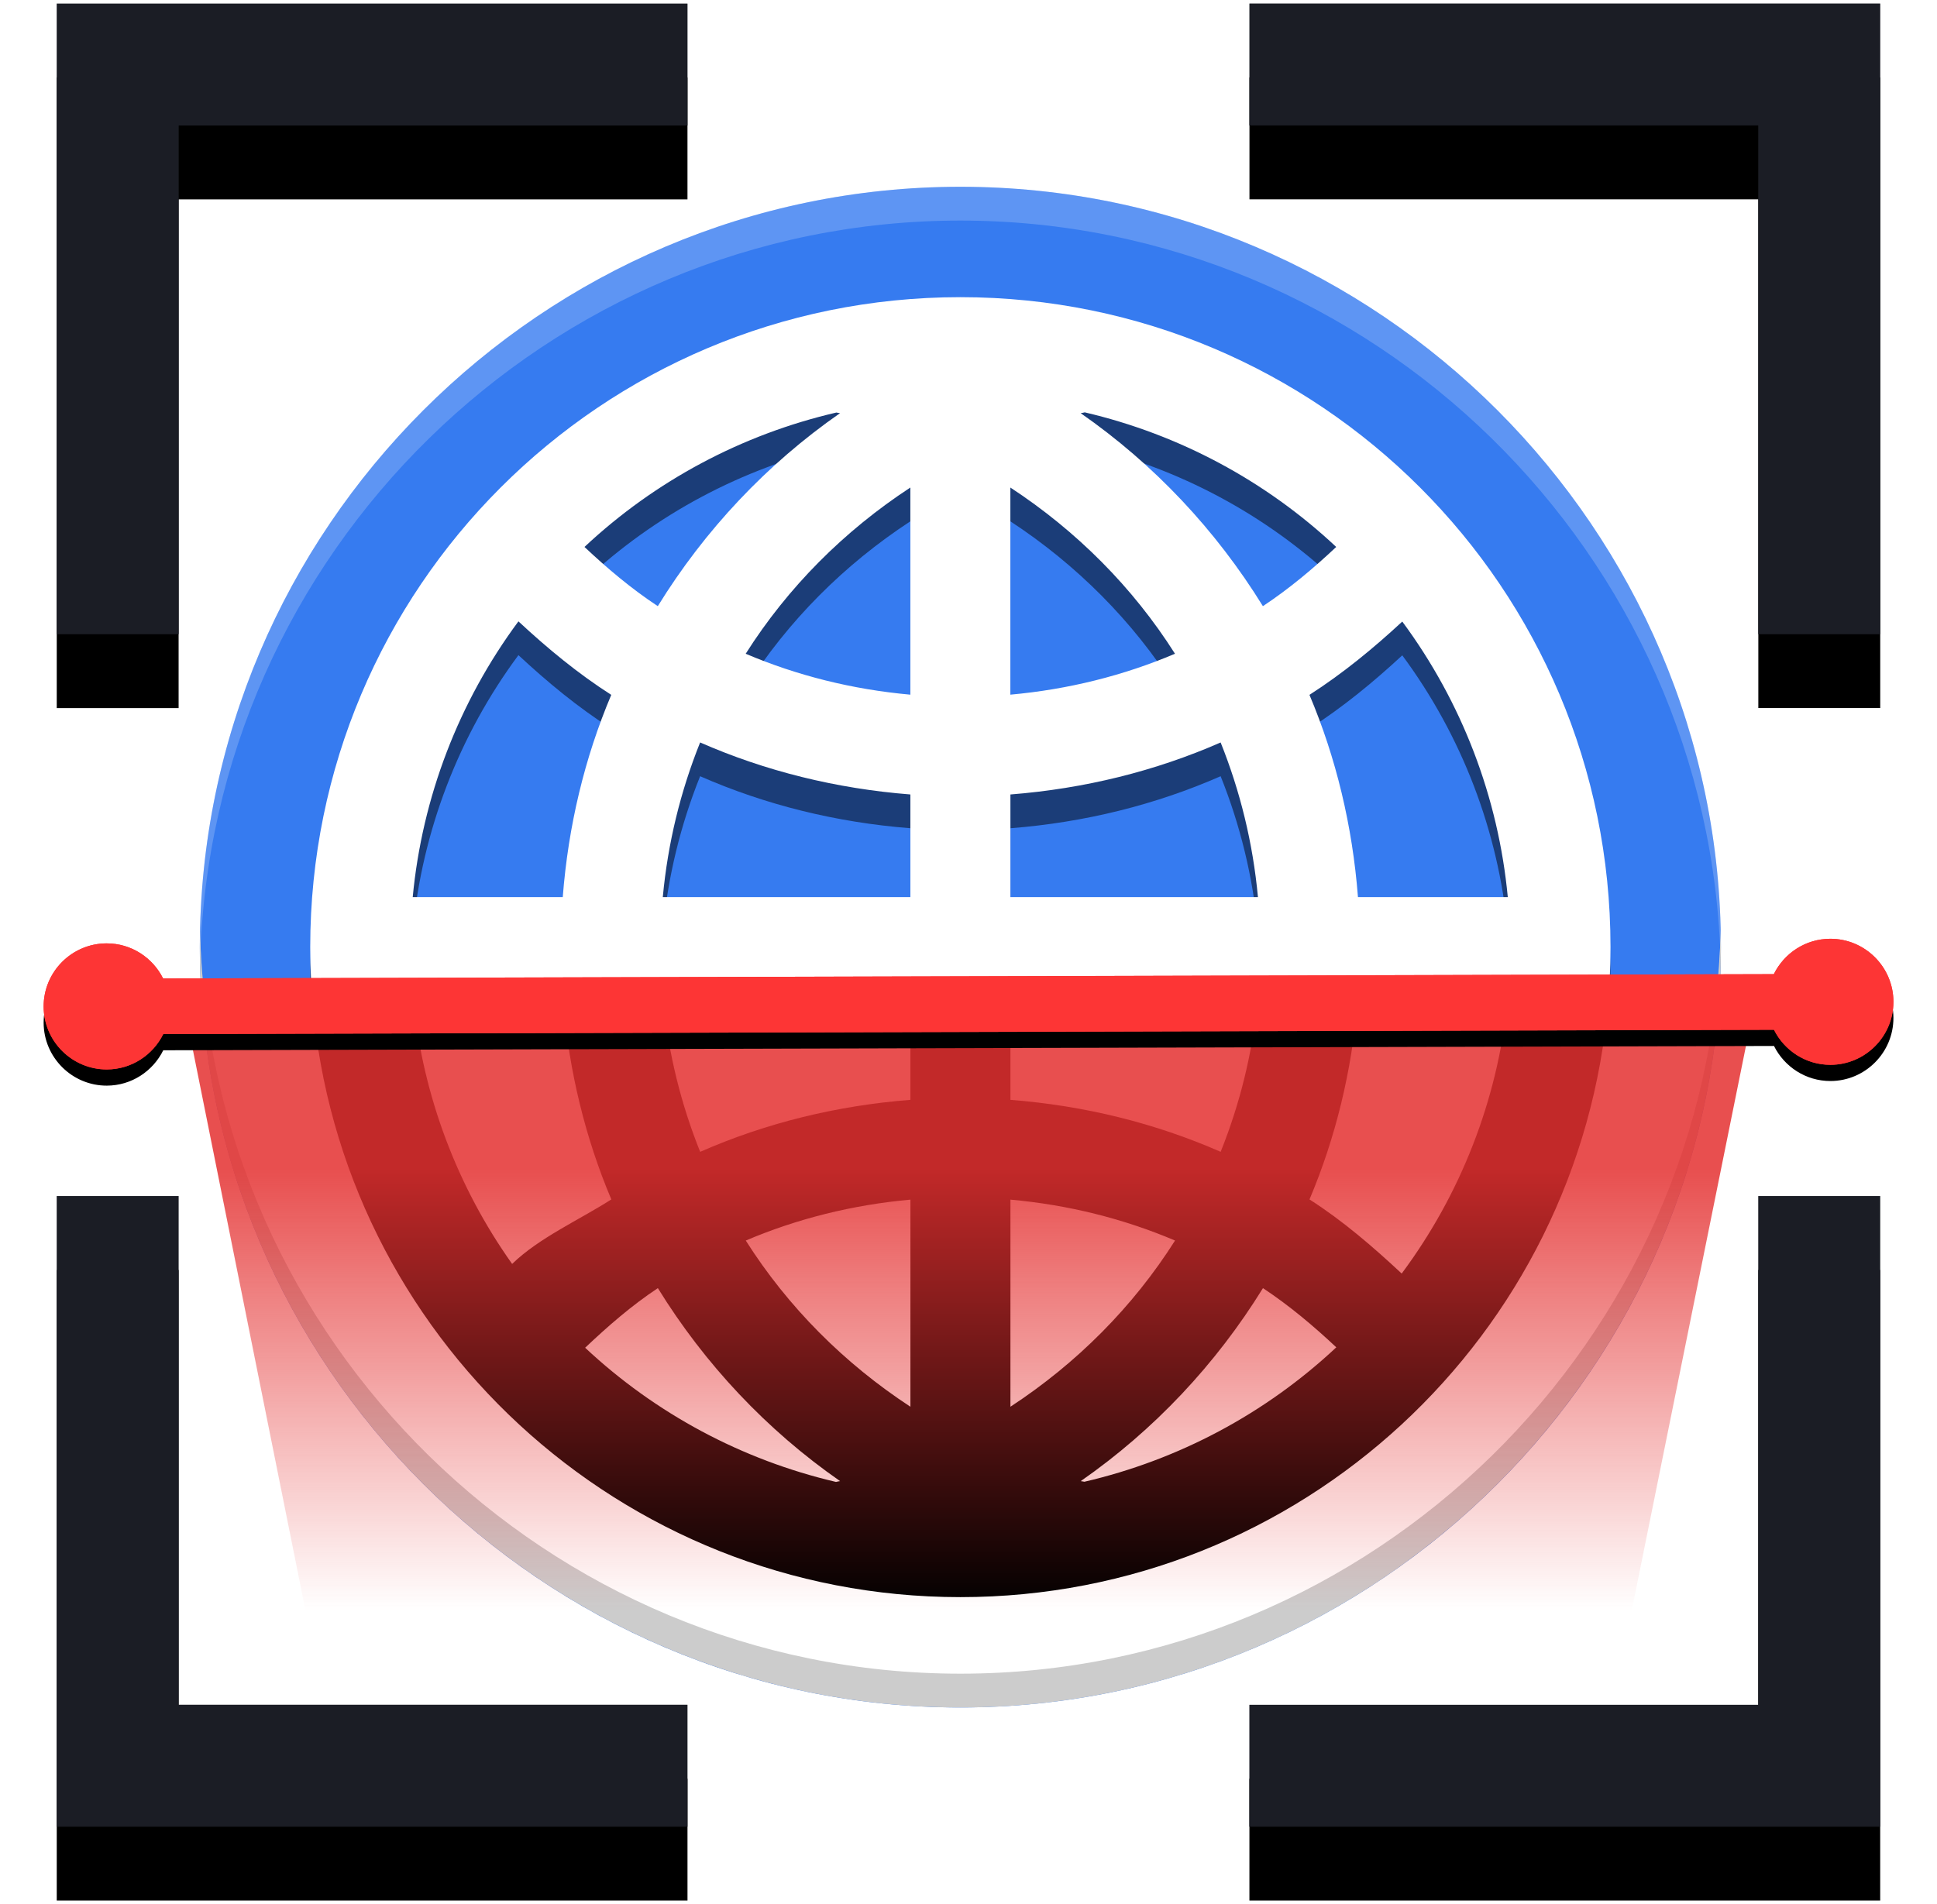 <?xml version="1.0" encoding="UTF-8"?>
<svg xmlns="http://www.w3.org/2000/svg" width="478" height="470" viewBox="0 0 478 470" fill="none">
  <g clip-path="url(#clip0_2158_506)">
    <path d="M14.003 19.126V174.778H44.076V49.21H169.652V19.129L14.003 19.126ZM308.334 19.126V49.207H433.909V174.775H463.991V19.123L308.334 19.126ZM14.003 313.465V469.117H169.655V439.044H44.08V313.468L14.003 313.465ZM433.898 313.465V439.04H308.323V469.113H463.982V313.461L433.898 313.465Z" fill="black"></path>
    <path d="M236.993 46.104C133.83 46.104 49.314 130.627 49.314 233.783C49.314 336.939 133.837 421.462 236.993 421.462C340.149 421.462 424.672 336.943 424.672 233.783C424.672 130.62 340.153 46.104 236.993 46.104Z" fill="#367BF0"></path>
    <path opacity="0.5" d="M236.993 81.687C148.384 81.687 76.556 153.511 76.556 242.124C76.556 330.729 148.381 402.561 236.993 402.561C325.598 402.561 397.43 330.737 397.43 242.124C397.43 153.515 325.606 81.687 236.993 81.687ZM267.693 110.12C290.937 115.552 312.339 127.009 329.743 143.343C324.095 148.653 318.142 153.659 311.65 157.958C300.056 139.173 284.777 122.91 266.683 110.322C267.028 110.249 267.37 110.225 267.693 110.12ZM206.379 110.169C206.676 110.249 206.996 110.249 207.295 110.321C189.202 122.911 173.918 139.173 162.327 157.957C155.812 153.659 149.882 148.653 144.234 143.342C161.668 127.008 183.101 115.568 206.383 110.167L206.379 110.169ZM224.65 128.68V179.804C210.357 178.517 196.681 175.088 184.017 169.705C194.43 153.267 208.353 139.347 224.65 128.68ZM249.332 128.68C265.617 139.35 279.543 153.265 289.953 169.702C277.291 175.085 263.616 178.515 249.332 179.801V128.68ZM127.936 161.71C135.071 168.346 142.576 174.566 150.844 179.851C144.279 195.374 140.23 212.203 138.873 229.777H101.848C104.178 205.137 113.2 181.593 127.936 161.71ZM346.044 161.758C360.755 181.635 369.762 205.161 372.083 229.776H335.109C333.753 212.205 329.702 195.372 323.138 179.85C331.381 174.564 338.909 168.37 346.044 161.758ZM172.772 191.598C188.864 198.661 206.338 202.999 224.656 204.437V229.776H163.561C164.799 216.399 167.959 203.595 172.772 191.598ZM301.22 191.598C306.032 203.594 309.19 216.401 310.428 229.778H249.341V204.439C267.65 203.002 285.125 198.66 301.22 191.598ZM101.911 254.469H138.885C140.243 272.041 144.292 288.874 150.856 304.396C142.91 309.482 133.035 313.852 126.376 320.32C112.58 300.892 104.144 278.181 101.911 254.469ZM163.569 254.469H224.663V279.818C206.345 281.246 188.872 285.586 172.779 292.649C167.967 280.654 164.806 267.846 163.569 254.469ZM249.347 254.469H310.43C309.191 267.847 306.035 280.652 301.222 292.649C285.13 285.587 267.656 281.248 249.342 279.818L249.347 254.469ZM335.114 254.469H372.138C369.794 279.176 360.721 302.77 345.898 322.688C338.771 316.044 331.411 309.681 323.146 304.394C329.71 288.871 333.757 272.043 335.114 254.469ZM224.663 304.445V355.569C208.369 344.899 194.447 330.984 184.031 314.547C196.693 309.164 210.368 305.731 224.663 304.445ZM249.345 304.445C263.63 305.732 277.306 309.161 289.967 314.544C279.554 330.982 265.631 344.899 249.345 355.566V304.445ZM162.339 326.29C173.933 345.074 189.213 361.337 207.307 373.926C206.961 373.998 206.617 374.022 206.294 374.126C183.114 368.703 161.768 357.278 144.391 341.002C150.023 335.675 155.847 330.588 162.339 326.29ZM311.665 326.29C318.157 330.588 324.109 335.593 329.758 340.904C312.323 357.239 290.89 368.679 267.609 374.079C267.312 373.999 266.991 373.999 266.693 373.927C284.786 361.337 300.069 345.075 311.66 326.291L311.665 326.29Z" fill="black"></path>
    <path d="M49.359 229.61C49.361 229.668 49.364 229.724 49.366 229.781C49.367 229.725 49.366 229.667 49.368 229.61H49.359ZM49.366 229.781C49.336 231.113 49.314 232.445 49.314 233.78C49.314 316.686 103.915 387.543 178.899 412.17C178.908 412.173 178.917 412.177 178.926 412.181C181.948 413.174 185.001 414.09 188.086 414.929C188.396 415.014 188.704 415.099 189.015 415.182C189.858 415.407 190.705 415.626 191.553 415.839C192.001 415.952 192.453 416.062 192.905 416.172C193.724 416.372 194.543 416.573 195.37 416.761C195.707 416.838 196.044 416.908 196.383 416.984C197.199 417.166 198.018 417.35 198.837 417.52C199.45 417.648 200.064 417.767 200.677 417.889C201.416 418.036 202.158 418.181 202.901 418.321C203.522 418.436 204.143 418.549 204.769 418.658C205.693 418.82 206.621 418.974 207.549 419.122C207.957 419.187 208.361 419.257 208.768 419.32C210.144 419.53 211.528 419.723 212.915 419.905C213.215 419.944 213.516 419.98 213.818 420.017C214.961 420.159 216.103 420.291 217.249 420.413C217.62 420.453 217.991 420.491 218.362 420.529C219.775 420.671 221.191 420.801 222.615 420.91C224.128 421.027 225.649 421.122 227.172 421.202C227.374 421.213 227.579 421.221 227.781 421.228C229.08 421.292 230.384 421.341 231.691 421.378C231.953 421.386 232.216 421.394 232.478 421.397C233.979 421.431 235.484 421.459 236.994 421.459C264.906 421.459 291.452 415.266 315.327 404.193C315.326 404.194 315.327 404.193 315.327 404.193C318.442 402.749 321.51 401.219 324.53 399.613C330.571 396.397 336.42 392.863 342.052 389.031C342.11 388.991 342.168 388.95 342.226 388.91C343.53 388.022 344.817 387.114 346.096 386.194C346.39 385.983 346.681 385.767 346.972 385.553C348.013 384.794 349.042 384.031 350.067 383.252C350.432 382.975 350.793 382.695 351.157 382.413C352.153 381.646 353.142 380.867 354.123 380.077C354.432 379.828 354.74 379.58 355.051 379.33C356.124 378.458 357.186 377.575 358.235 376.679C358.443 376.501 358.655 376.326 358.86 376.146C360.119 375.064 361.366 373.971 362.597 372.857C365.176 370.525 367.69 368.119 370.137 365.648L370.152 365.633C370.167 365.618 370.175 365.607 370.192 365.593C371.362 364.41 372.516 363.208 373.658 361.997C373.762 361.887 373.864 361.774 373.968 361.663C375.049 360.505 376.118 359.335 377.172 358.148C377.249 358.061 377.326 357.975 377.403 357.887C406.767 324.733 424.669 281.229 424.669 233.771C424.669 232.378 424.646 230.986 424.615 229.6C424.482 235.586 424.054 241.502 423.368 247.342L50.719 248.34C49.967 242.233 49.512 236.038 49.367 229.77L49.366 229.781Z" fill="white"></path>
    <path opacity="0.2" d="M236.989 421.458C133.826 421.458 49.314 336.939 49.314 233.783C49.314 232.391 49.337 230.998 49.368 229.612C51.609 330.867 135.225 413.119 236.994 413.119C338.755 413.119 422.375 330.871 424.62 229.612C424.654 231 424.674 232.389 424.674 233.783C424.674 336.946 340.155 421.458 236.999 421.458H236.989Z" fill="black"></path>
    <path d="M236.993 73.35C148.384 73.35 76.556 145.174 76.556 233.787C76.556 322.392 148.381 394.224 236.993 394.224C325.598 394.224 397.43 322.399 397.43 233.787C397.43 145.178 325.606 73.35 236.993 73.35ZM267.693 101.783C290.937 107.214 312.339 118.671 329.743 135.005C324.095 140.316 318.142 145.322 311.65 149.62C300.056 130.836 284.777 114.572 266.683 101.984C267.028 101.911 267.37 101.888 267.693 101.783ZM206.379 101.831C206.676 101.912 206.996 101.912 207.295 101.984C189.202 114.574 173.918 130.835 162.327 149.62C155.812 145.322 149.882 140.316 144.234 135.005C161.668 118.671 183.101 107.231 206.383 101.83L206.379 101.831ZM224.65 120.342V171.467C210.357 170.18 196.681 166.75 184.017 161.367C194.43 144.929 208.353 131.01 224.65 120.342ZM249.332 120.342C265.617 131.012 279.543 144.928 289.953 161.364C277.291 166.748 263.616 170.178 249.332 171.464V120.342ZM127.936 153.372C135.071 160.009 142.576 166.228 150.844 171.513C144.279 187.036 140.23 203.866 138.873 221.44H101.848C104.178 196.799 113.2 173.256 127.936 153.372ZM346.044 153.42C360.755 173.297 369.762 196.824 372.083 221.439H335.109C333.753 203.868 329.702 187.034 323.138 171.513C331.381 166.226 338.909 160.033 346.044 153.42ZM172.772 183.261C188.864 190.323 206.338 194.662 224.656 196.099V221.439H163.561C164.799 208.062 167.959 195.258 172.772 183.261ZM301.22 183.261C306.032 195.256 309.19 208.064 310.428 221.441H249.344V196.101C267.654 194.665 285.13 190.324 301.225 183.263L301.22 183.261ZM101.911 246.132H138.885C140.243 263.703 144.292 280.536 150.856 296.058C142.91 301.144 133.035 305.515 126.376 311.982C112.58 292.555 104.145 269.844 101.911 246.132ZM163.569 246.132H224.663V271.48C206.345 272.909 188.872 277.249 172.779 284.311C167.967 272.316 164.806 259.509 163.569 246.132ZM249.347 246.132H310.43C309.191 259.509 306.035 272.315 301.222 284.312C285.13 277.25 267.656 272.911 249.342 271.481L249.347 246.132ZM335.114 246.132H372.138C369.794 270.838 360.721 294.433 345.898 314.351C338.771 307.706 331.411 301.344 323.146 296.057C329.71 280.534 333.757 263.706 335.114 246.132ZM224.663 296.107V347.232C208.369 336.562 194.447 322.646 184.031 306.21C196.693 300.826 210.368 297.393 224.663 296.107ZM249.345 296.107C263.63 297.395 277.306 300.824 289.967 306.207C279.554 322.645 265.631 336.562 249.345 347.229V296.107ZM162.339 317.952C173.933 336.736 189.213 353 207.307 365.588C206.961 365.661 206.617 365.684 206.294 365.789C183.114 360.366 161.768 348.941 144.391 332.664C150.023 327.338 155.847 322.251 162.339 317.952ZM311.665 317.952C318.157 322.25 324.109 327.256 329.758 332.567C312.323 348.902 290.89 360.342 267.609 365.742C267.312 365.662 266.991 365.662 266.693 365.589C284.786 352.999 300.069 336.738 311.66 317.953L311.665 317.952Z" fill="white"></path>
    <path opacity="0.2" d="M236.989 46.104C133.826 46.104 49.314 130.624 49.314 233.779C49.314 235.172 49.337 236.564 49.368 237.95C51.609 136.695 135.225 54.443 236.994 54.443C338.755 54.443 422.375 136.691 424.62 237.95C424.654 236.562 424.674 235.174 424.674 233.779C424.674 130.616 340.155 46.104 236.999 46.104H236.989Z" fill="white"></path>
    <path d="M77.13 247.329C84.006 329.596 152.946 394.224 236.993 394.224C321.036 394.224 389.981 329.599 396.855 247.329H372.006C369.483 271.599 360.484 294.757 345.9 314.353C338.773 307.709 331.414 301.346 323.149 296.059C329.563 280.89 333.569 264.468 335.016 247.327H310.312C309 260.272 305.895 272.673 301.226 284.309C285.134 277.247 267.66 272.908 249.346 271.478L249.348 247.327H224.666V271.479C206.347 272.908 188.874 277.248 172.782 284.311C168.113 272.673 165.007 260.27 163.696 247.327H138.993C140.439 264.465 144.445 280.888 150.86 296.055C142.913 301.141 133.039 305.511 126.38 311.978C112.817 292.88 104.448 270.601 102.046 247.327L77.13 247.329ZM249.348 296.106C263.633 297.393 277.309 300.822 289.969 306.205C279.557 322.643 265.633 336.561 249.348 347.227V296.106ZM224.666 296.108V347.228C208.372 336.558 194.45 322.642 184.037 306.206C196.699 300.823 210.374 297.394 224.666 296.108ZM162.343 317.952C173.937 336.736 189.218 352.999 207.314 365.588C206.969 365.66 206.624 365.684 206.302 365.788C183.122 360.365 161.78 348.94 144.398 332.664C150.03 327.337 155.851 322.25 162.343 317.952ZM311.665 317.952C318.157 322.25 324.111 327.255 329.76 332.565C312.325 348.9 290.892 360.339 267.611 365.74C267.314 365.66 266.994 365.661 266.695 365.589C284.788 352.999 300.073 336.735 311.665 317.952Z" fill="black"></path>
    <path d="M14.003 0.885V156.533H44.076V30.969H169.651V0.888H14.007L14.003 0.885ZM308.33 0.885V30.966H433.906V156.53H463.986V0.886L308.33 0.885ZM14.003 295.223V450.872H169.647V420.799H44.072V295.223H13.999H14.003ZM433.898 295.223V420.803H308.322V450.876H463.978V295.231H433.898L433.898 295.223Z" fill="#272A34"></path>
    <path opacity="0.85" fill-rule="evenodd" clip-rule="evenodd" d="M84.074 440.809L45.433 248.368L433.051 247.331L393.912 440.796L84.074 440.809Z" fill="url(#paint0_linear_2158_506)"></path>
    <g filter="url(#filter0_f_2158_506)">
      <path d="M451.65 235.718C445.544 235.735 440.265 239.303 437.733 244.451L40.25 245.512C37.69 240.38 32.391 236.839 26.286 236.856C17.717 236.878 10.745 243.883 10.768 252.453C10.791 261.023 17.802 267.994 26.372 267.972C32.476 267.955 37.755 264.387 40.287 259.243L437.77 258.177C440.328 263.308 445.623 266.848 451.727 266.832C460.296 266.809 467.27 259.804 467.247 251.235C467.225 242.665 460.219 235.696 451.65 235.718Z" fill="black"></path>
    </g>
    <g filter="url(#filter1_f_2158_506)">
      <path d="M451.65 231.719C445.544 231.736 440.265 235.304 437.733 240.452L40.25 241.513C37.69 236.381 32.391 232.84 26.286 232.857C17.717 232.879 10.745 239.884 10.768 248.454C10.791 257.024 17.802 263.995 26.372 263.973C32.476 263.956 37.755 260.388 40.287 255.244L437.77 254.178C440.328 259.309 445.623 262.849 451.727 262.833C460.296 262.81 467.27 255.805 467.247 247.236C467.225 238.666 460.219 231.697 451.65 231.719Z" fill="#FD3535"></path>
    </g>
    <path d="M451.65 231.719C445.544 231.736 440.265 235.304 437.733 240.452L40.25 241.513C37.69 236.381 32.391 232.84 26.286 232.857C17.717 232.879 10.745 239.884 10.768 248.454C10.791 257.024 17.802 263.995 26.372 263.973C32.476 263.956 37.755 260.388 40.287 255.244L437.77 254.178C440.328 259.309 445.623 262.849 451.727 262.833C460.296 262.81 467.27 255.805 467.247 247.236C467.225 238.666 460.219 231.697 451.65 231.719Z" fill="#FD3535"></path>
    <path opacity="0.3" d="M14.003 0.885V156.533H44.076V30.969H169.651V0.888H14.007L14.003 0.885ZM308.33 0.885V30.966H433.906V156.53H463.986V0.886L308.33 0.885ZM14.003 295.223V450.872H169.647V420.799H44.072V295.223H13.999H14.003ZM433.898 295.223V420.803H308.322V450.876H463.978V295.231H433.898L433.898 295.223Z" fill="black"></path>
  </g>
  <defs>
    <filter id="filter0_f_2158_506" x="0.993" y="225.943" width="476.03" height="51.803" color-interpolation-filters="sRGB">
      <feFlood flood-opacity="0" result="BackgroundImageFix"></feFlood>
      <feBlend mode="normal" in="SourceGraphic" in2="BackgroundImageFix" result="shape"></feBlend>
      <feGaussianBlur stdDeviation="4.887" result="effect1_foregroundBlur_2158_506"></feGaussianBlur>
    </filter>
    <filter id="filter1_f_2158_506" x="0.993" y="221.944" width="476.03" height="51.803" color-interpolation-filters="sRGB">
      <feFlood flood-opacity="0" result="BackgroundImageFix"></feFlood>
      <feBlend mode="normal" in="SourceGraphic" in2="BackgroundImageFix" result="shape"></feBlend>
      <feGaussianBlur stdDeviation="4.887" result="effect1_foregroundBlur_2158_506"></feGaussianBlur>
    </filter>
    <linearGradient id="paint0_linear_2158_506" x1="237.698" y1="288.811" x2="237.698" y2="397.564" gradientUnits="userSpaceOnUse">
      <stop stop-color="#E43030"></stop>
      <stop offset="1" stop-color="#E43030" stop-opacity="0"></stop>
    </linearGradient>
    <clipPath id="clip0_2158_506">
      <rect width="478" height="470" fill="white"></rect>
    </clipPath>
  </defs>
</svg>
